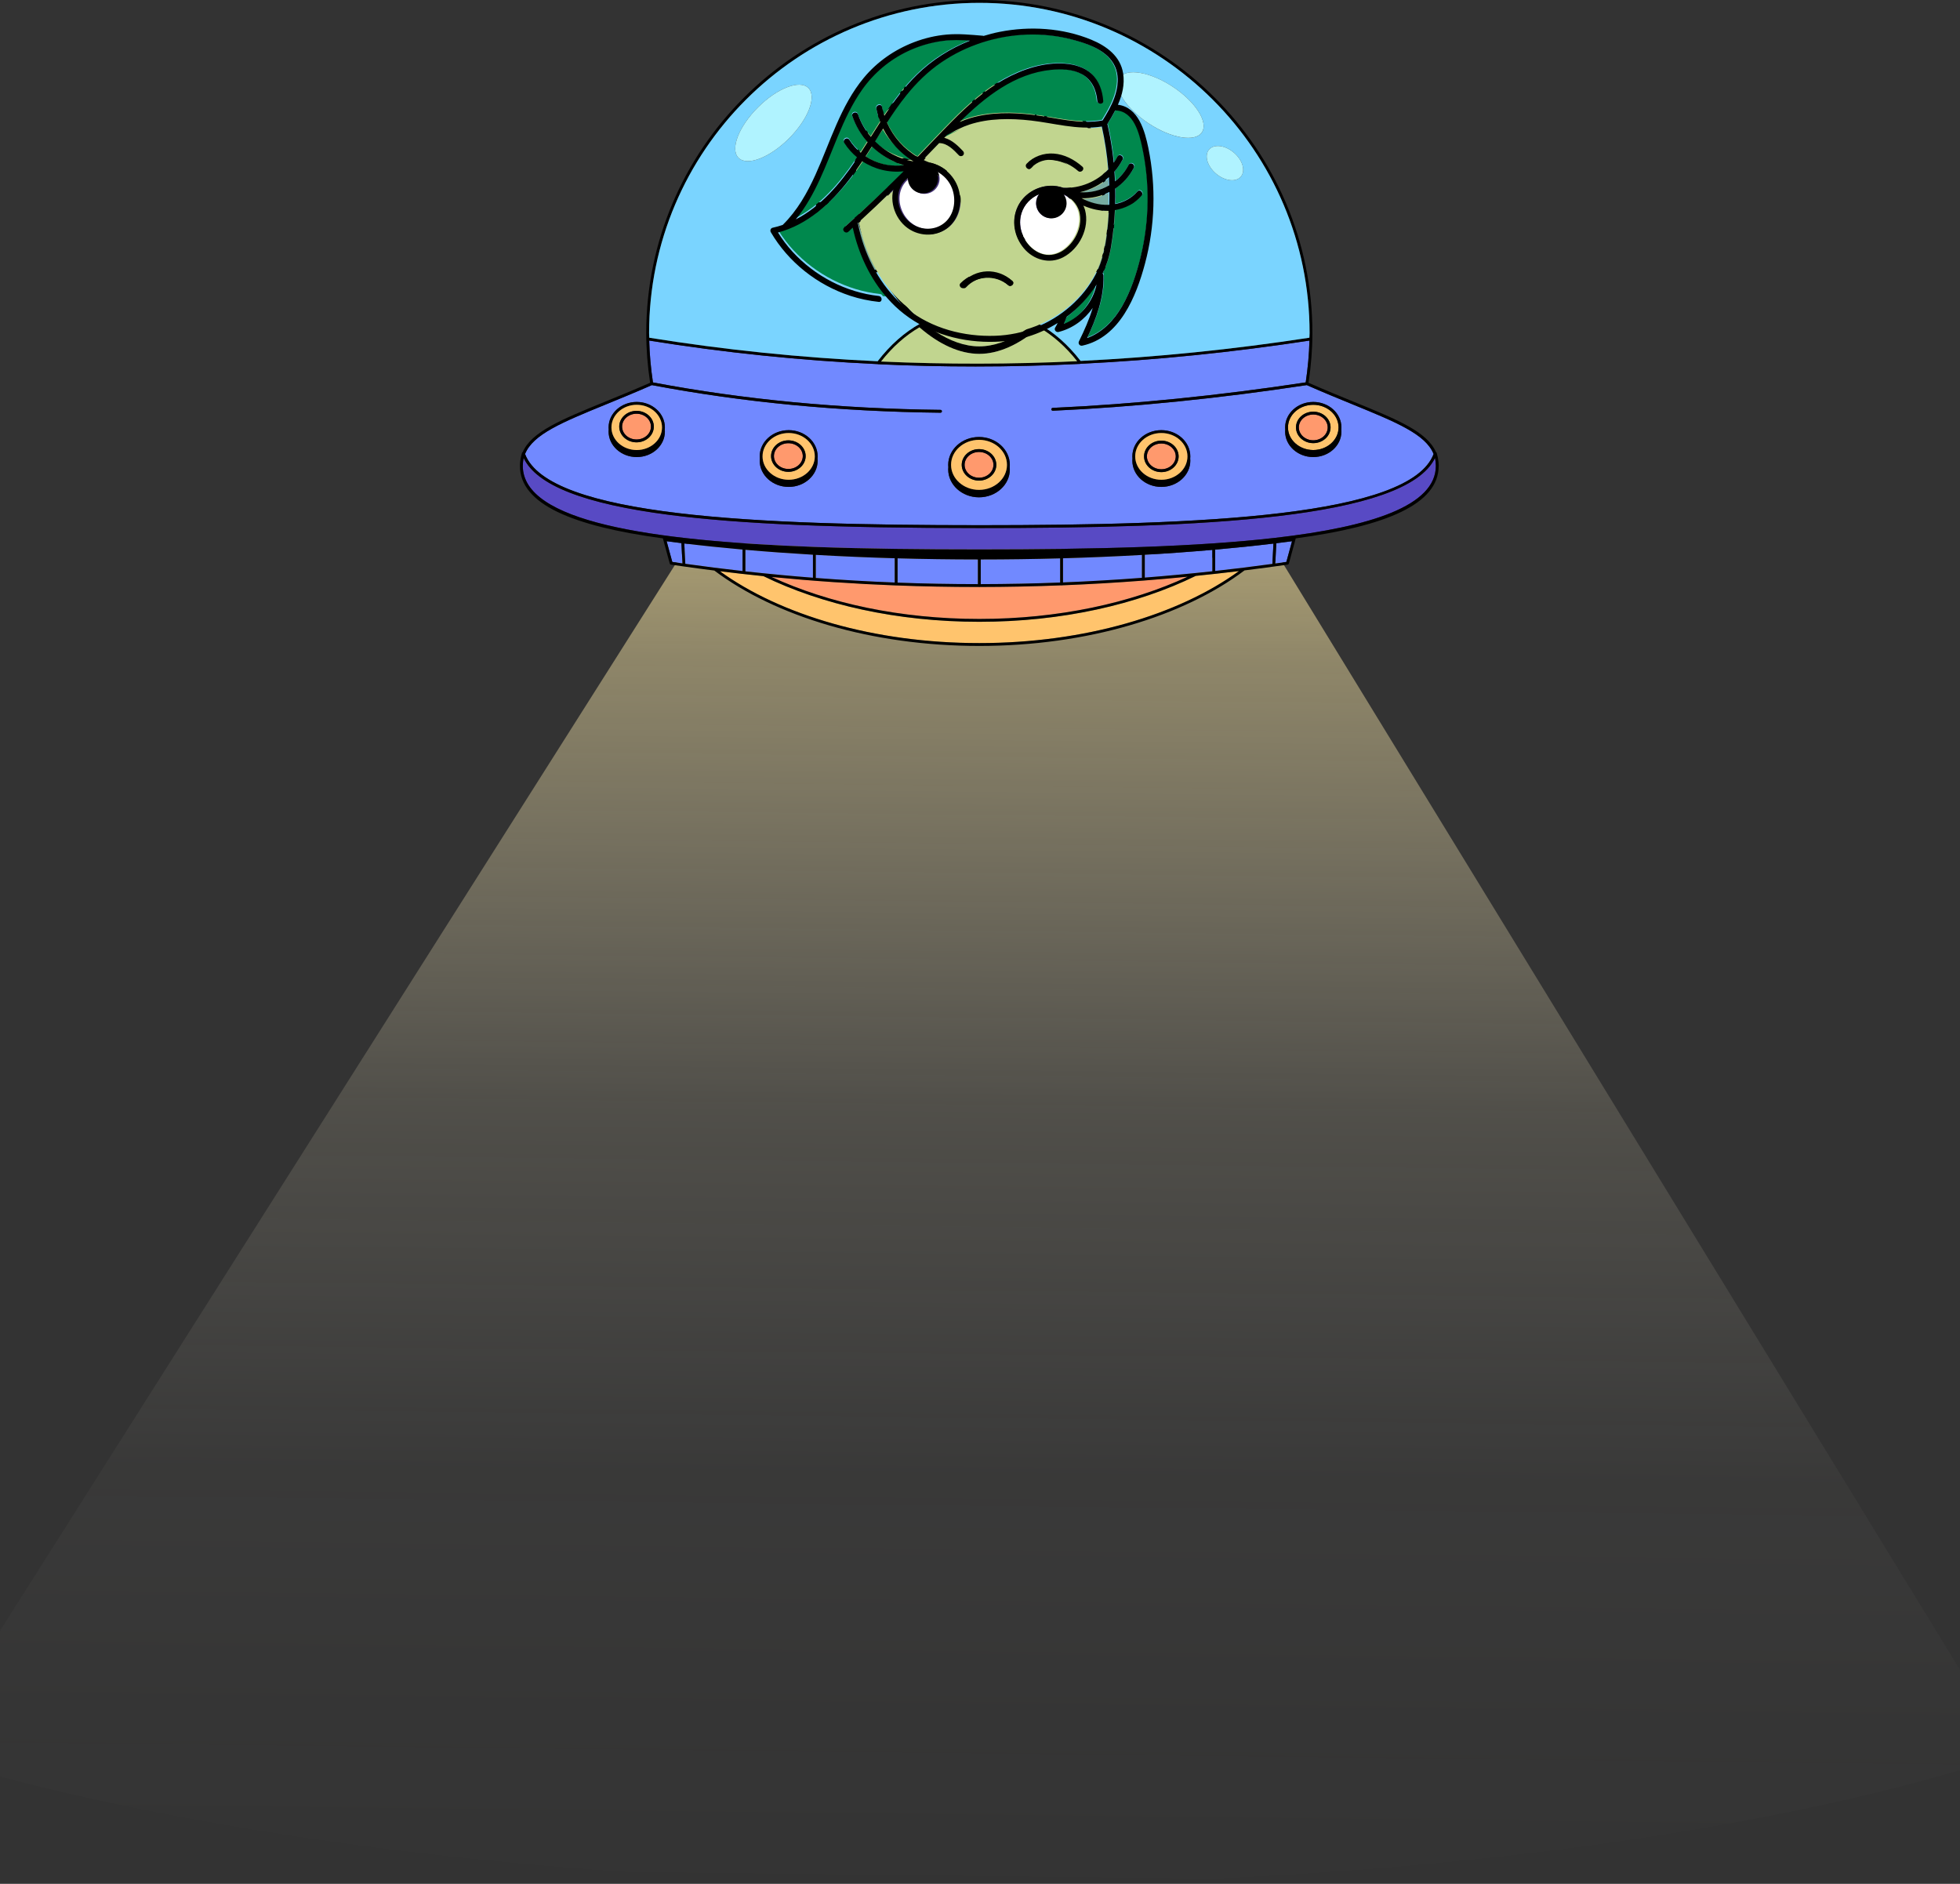 <svg xmlns="http://www.w3.org/2000/svg" width="1440" height="1384" viewBox="0 0 1440 1384" fill="none"><rect x="0" y="0" width="1440" height="1384" fill="#333333" stroke="none"/><path d="M613 87.5L550.5 157L569 194.5L662 236L829.5 222L872.5 143L800.5 82L761 18.5L642 30L613 87.5Z" fill="#7AD4FF"></path><path d="M719.32 1384C1231.54 1383.8 1477.5 1288.07 1477.5 1288.07L942 413L719.32 399.068V399L719.007 399.027L718.693 399V399.068H506L-57 1288.07C-57 1288.07 206.457 1383.81 718.68 1384C718.789 1384 718.884 1384 718.993 1384C719.102 1384 719.211 1384 719.306 1384H719.32Z" fill="url(#paint0_linear_316_1019)"></path><path d="M910.273 419.558C899.679 420.841 889.085 422.017 878.491 423.092C835.693 444.105 780.141 456.815 719.508 456.815C658.875 456.815 603.654 444.18 560.909 423.279C550.224 422.189 539.561 420.991 528.908 419.676C573.37 451.799 642.281 472.454 719.508 472.454C796.735 472.454 865.817 451.746 910.273 419.553V419.558Z" fill="#FFC46D"></path><path d="M872.534 423.686C861.796 424.734 851.057 425.675 840.319 426.503C840.223 426.53 840.121 426.552 840.02 426.552C839.971 426.552 839.923 426.546 839.881 426.536C820.03 428.065 800.19 429.22 780.376 430C780.237 430.064 780.087 430.102 779.927 430.102C779.793 430.102 779.665 430.075 779.552 430.027C759.643 430.802 739.76 431.203 719.914 431.225C719.791 431.278 719.652 431.305 719.508 431.305C719.363 431.305 719.23 431.278 719.107 431.225C718.764 431.225 718.417 431.225 718.075 431.225C698.17 431.225 678.303 430.84 658.479 430.086C658.452 430.086 658.431 430.091 658.404 430.091C658.345 430.091 658.292 430.081 658.238 430.075C627.676 428.904 597.215 426.83 566.888 423.862C608.601 443.138 661.725 454.703 719.502 454.703C777.28 454.703 830.757 443.063 872.534 423.67V423.686Z" fill="#FF996D"></path><path d="M945.082 412.837L949.237 397.62C945.445 398.122 941.595 398.614 937.697 399.095L936.937 413.981C939.654 413.607 942.365 413.227 945.082 412.837Z" fill="#7189FF"></path><path d="M501.383 413.917L500.624 399.015C496.95 398.566 493.335 398.096 489.763 397.625L493.923 412.842C496.41 413.206 498.897 413.564 501.383 413.922V413.917Z" fill="#7189FF"></path><path d="M934.825 414.27L935.584 399.347C921.915 400.994 907.621 402.48 892.797 403.795V419.467C906.808 417.922 920.814 416.184 934.825 414.264V414.27Z" fill="#7189FF"></path><path d="M597.263 424.45V407.533C580.225 406.533 563.631 405.33 547.631 403.924V419.74C547.631 419.74 547.631 419.75 547.631 419.761C564.134 421.59 580.68 423.156 597.263 424.45Z" fill="#7189FF"></path><path d="M545.534 419.526V403.737C530.705 402.416 516.405 400.924 502.742 399.267L503.501 414.211C517.48 416.179 531.491 417.948 545.534 419.526Z" fill="#7189FF"></path><path d="M780.975 410.153V427.883C800.286 427.113 819.623 425.985 838.971 424.504V407.688C820.094 408.768 800.698 409.591 780.975 410.153Z" fill="#7189FF"></path><path d="M657.356 427.963V410.137C637.634 409.57 618.237 408.736 599.36 407.65V424.611C618.644 426.092 637.981 427.204 657.356 427.963Z" fill="#7189FF"></path><path d="M718.454 429.145V411.019C698.614 411.008 678.881 410.73 659.447 410.19V428.043C679.079 428.781 698.748 429.15 718.454 429.145Z" fill="#7189FF"></path><path d="M720.551 411.019V429.139C739.963 429.107 759.407 428.717 778.879 427.963V410.206C759.664 410.73 740.161 411.008 720.551 411.019Z" fill="#7189FF"></path><path d="M890.7 403.982C874.695 405.378 858.1 406.581 841.068 407.57V424.343C857.603 423.055 874.149 421.509 890.7 419.702V403.982Z" fill="#7189FF"></path><path d="M719.502 385.846C882.716 385.846 1035.96 379.488 1053.25 333.543C1047.35 319.005 1025.94 310.247 993.773 297.088C983.714 292.976 972.323 288.314 960.072 282.929C895.69 292.72 832.923 299.05 773.51 301.745C773.493 301.745 773.477 301.745 773.461 301.745C772.905 301.745 772.44 301.307 772.413 300.745C772.386 300.168 772.836 299.676 773.413 299.654C832.608 296.965 895.139 290.666 959.291 280.924C960.868 270.477 961.788 260.178 962.04 250.207C905.728 258.842 849.597 264.531 793.847 267.263C793.735 267.311 793.622 267.343 793.494 267.349C767.948 268.611 742.279 269.241 716.69 269.241C692.737 269.241 668.854 268.691 645.185 267.584C645.067 267.584 644.955 267.546 644.848 267.504C588.252 264.873 532.234 259.109 476.965 250.212C477.217 260.189 478.137 270.498 479.714 280.951C546.192 293.527 617.269 300.312 690.988 301.114C691.566 301.119 692.031 301.595 692.026 302.173C692.02 302.745 691.55 303.21 690.977 303.21H690.967C616.97 302.403 545.625 295.58 478.907 282.935C466.66 288.314 455.275 292.976 445.221 297.088C413.06 310.241 391.652 318.999 385.749 333.538C403.033 379.478 556.283 385.841 719.497 385.841L719.502 385.846ZM558.144 338.457C558.144 337.922 558.176 337.398 558.225 336.874C558.176 336.35 558.144 335.826 558.144 335.291C558.144 324.667 567.695 316.027 579.434 316.027C591.172 316.027 600.723 324.672 600.723 335.291C600.723 335.826 600.691 336.35 600.643 336.874C600.691 337.398 600.723 337.922 600.723 338.457C600.723 349.081 591.172 357.721 579.434 357.721C567.695 357.721 558.144 349.076 558.144 338.457ZM719.278 365.362C706.802 365.362 696.646 356.176 696.646 344.889C696.646 344.322 696.678 343.761 696.732 343.205C696.684 342.649 696.646 342.087 696.646 341.52C696.646 330.233 706.796 321.047 719.278 321.047C731.76 321.047 741.91 330.233 741.91 341.52C741.91 342.087 741.878 342.649 741.824 343.205C741.872 343.761 741.91 344.322 741.91 344.889C741.91 356.181 731.76 365.362 719.278 365.362ZM831.934 338.457C831.934 337.922 831.966 337.398 832.014 336.874C831.966 336.35 831.934 335.826 831.934 335.291C831.934 324.667 841.485 316.027 853.223 316.027C864.962 316.027 874.513 324.672 874.513 335.291C874.513 335.826 874.481 336.35 874.432 336.874C874.481 337.398 874.513 337.922 874.513 338.457C874.513 349.081 864.962 357.721 853.223 357.721C841.485 357.721 831.934 349.076 831.934 338.457ZM964.852 295.297C976.254 295.297 985.527 303.691 985.527 314.011C985.527 314.529 985.495 315.037 985.452 315.545C985.5 316.053 985.527 316.561 985.527 317.08C985.527 327.399 976.254 335.794 964.852 335.794C953.451 335.794 944.178 327.399 944.178 317.08C944.178 316.561 944.21 316.053 944.253 315.545C944.205 315.037 944.178 314.529 944.178 314.011C944.178 303.691 953.451 295.297 964.852 295.297ZM447.13 314.011C447.13 303.691 456.403 295.297 467.805 295.297C479.206 295.297 488.479 303.691 488.479 314.011C488.479 314.529 488.447 315.037 488.404 315.545C488.452 316.053 488.479 316.561 488.479 317.08C488.479 327.399 479.206 335.794 467.805 335.794C456.403 335.794 447.13 327.399 447.13 317.08C447.13 316.561 447.162 316.053 447.205 315.545C447.157 315.037 447.13 314.529 447.13 314.011Z" fill="#7189FF"></path><path d="M1054.91 342.285C1054.91 340.408 1054.71 338.451 1054.3 336.441C1032.67 381.616 880.909 387.942 719.508 387.942C614.066 387.942 543.871 384.958 491.907 378.275C429.408 370.233 394.262 356.534 384.716 336.446C384.31 338.457 384.107 340.408 384.107 342.28C384.107 383.247 477.174 397.374 598.295 401.796C598.301 401.796 598.306 401.796 598.317 401.796C598.333 401.796 598.344 401.796 598.36 401.796C636.628 403.191 677.694 403.619 719.513 403.619C761.333 403.619 801.756 403.196 839.768 401.828C839.854 401.806 839.939 401.79 840.03 401.79C840.1 401.79 840.164 401.796 840.228 401.812C857.972 401.17 875.117 400.314 891.46 399.202C891.556 399.176 891.652 399.154 891.759 399.154C891.818 399.154 891.872 399.16 891.93 399.17C907.557 398.101 922.439 396.791 936.408 395.192C936.547 395.133 936.702 395.107 936.862 395.123C936.889 395.123 936.91 395.133 936.937 395.133C1007.78 386.99 1054.92 371.425 1054.92 342.274L1054.91 342.285Z" fill="#584AC4"></path><path d="M1057.01 342.285C1057.01 341.916 1056.99 341.547 1056.98 341.183C1056.98 341.119 1056.98 341.05 1056.97 340.98C1056.96 340.686 1056.94 340.397 1056.92 340.114C1056.91 339.954 1056.89 339.793 1056.88 339.633C1056.87 339.494 1056.85 339.355 1056.83 339.216C1056.61 337.131 1056.19 334.976 1055.54 332.778C1055.45 332.479 1055.24 332.254 1054.96 332.131C1048.48 317.203 1026.82 308.343 994.565 295.158C984.645 291.099 973.425 286.512 961.371 281.218C963.254 268.728 964.211 256.436 964.211 244.667C964.216 109.755 854.437 0 719.503 0C584.568 0 474.794 109.755 474.794 244.667C474.794 256.436 475.752 268.728 477.634 281.218C465.58 286.512 454.361 291.099 444.44 295.158C412.193 308.348 390.53 317.208 384.043 332.131C383.77 332.254 383.556 332.479 383.465 332.778C382.818 334.976 382.39 337.131 382.171 339.216C382.155 339.355 382.144 339.494 382.128 339.633C382.112 339.793 382.096 339.954 382.086 340.114C382.064 340.403 382.048 340.692 382.032 340.98C382.032 341.05 382.027 341.114 382.021 341.183C382.005 341.547 382 341.916 382 342.285C382 370.377 420.413 386.552 487.019 395.529L492.078 414.051C492.185 414.452 492.522 414.751 492.934 414.81C496.046 415.27 499.159 415.713 502.271 416.157C502.293 416.157 502.319 416.163 502.346 416.168C509.822 417.227 517.314 418.227 524.812 419.168C569.557 452.805 640.179 474.556 719.497 474.556C798.815 474.556 869.598 452.762 914.332 419.055C924.905 417.745 935.483 416.334 946.055 414.81C946.467 414.751 946.804 414.452 946.916 414.051L951.67 396.652L951.975 395.529C1018.58 386.552 1056.99 370.377 1056.99 342.285H1057.01ZM719.503 2.096C853.282 2.096 962.115 110.915 962.115 244.667C962.115 245.453 962.072 246.234 962.024 247.009C962.002 247.378 961.981 247.742 961.965 248.105C905.68 256.746 849.592 262.43 793.874 265.172C784.633 253.233 774.216 244.052 762.675 237.674C774.226 227.825 784.81 214.789 793.216 200.149C795.115 200.331 796.965 200.433 798.757 200.433C808.837 200.433 817.174 197.535 823.629 191.771C839.71 177.414 838.41 150.691 838.346 149.557C838.319 149.06 837.945 148.648 837.448 148.579C825.848 146.932 816.468 151.819 809.859 157.326C811.506 149.53 812.404 141.703 812.404 134.019C812.404 112.61 805.158 94.65 791.441 82.096C786.911 77.947 781.708 74.38 775.852 71.402L779.055 64.366C781.858 64.686 784.628 63.328 786.023 60.831C786.938 59.19 787.157 57.297 786.644 55.49C786.13 53.682 784.943 52.185 783.302 51.271C781.66 50.357 779.761 50.132 777.954 50.651C776.146 51.164 774.649 52.351 773.734 53.993C772.344 56.49 772.633 59.575 774.392 61.778L769.804 68.638C756.948 63.344 741.375 60.505 723.225 60.158L722.209 47.667C725.359 46.443 727.492 43.401 727.492 39.984C727.492 35.423 723.781 31.712 719.219 31.712C714.658 31.712 710.946 35.423 710.946 39.984C710.946 43.401 713.08 46.448 716.23 47.667L715.214 60.168C697.085 60.553 681.544 63.43 668.726 68.771L664.046 61.772C665.806 59.564 666.095 56.484 664.704 53.987C663.79 52.346 662.292 51.159 660.485 50.645C658.683 50.132 656.779 50.357 655.142 51.266C653.501 52.18 652.319 53.677 651.8 55.484C651.287 57.292 651.506 59.184 652.42 60.826C653.811 63.323 656.581 64.686 659.388 64.36L662.672 71.573C656.955 74.519 651.87 78.027 647.426 82.09C633.714 94.645 626.468 112.6 626.468 134.014C626.468 142.104 627.457 150.349 629.275 158.551C622.623 152.567 612.724 146.793 600.253 148.579C599.761 148.648 599.381 149.06 599.354 149.557C599.29 150.691 597.991 177.414 614.072 191.771C620.526 197.535 628.863 200.433 638.944 200.433C641.078 200.433 643.302 200.288 645.591 200.026C654.003 214.703 664.608 227.776 676.175 237.652C664.549 244.074 654.051 253.34 644.757 265.413C588.204 262.777 532.219 257.013 476.998 248.116C476.982 247.747 476.96 247.378 476.939 247.009C476.896 246.234 476.848 245.453 476.848 244.667C476.891 110.915 585.728 2.096 719.503 2.096ZM647.303 265.595C655.731 254.89 665.153 246.512 675.507 240.475C690.143 253.228 705.331 259.965 719.46 259.965C733.589 259.965 748.76 253.233 763.392 240.491C773.654 246.48 783.002 254.778 791.377 265.365C743.316 267.669 694.866 267.744 647.303 265.59V265.595ZM644.506 198.043C632.43 199.24 622.692 196.62 615.51 190.215C601.75 177.938 601.376 155.252 601.456 150.546C614.227 149.087 624.12 156.118 630.206 162.309C633.323 174.634 638.265 186.782 644.506 198.043ZM628.596 134.019C628.596 113.209 635.607 95.789 648.875 83.641C653.153 79.722 658.062 76.337 663.576 73.487L670.116 87.849C670.293 88.234 670.672 88.464 671.073 88.464C671.218 88.464 671.367 88.432 671.507 88.368C672.036 88.127 672.266 87.507 672.025 86.978L660.987 62.751C660.779 62.291 660.276 62.05 659.779 62.168C657.618 62.708 655.356 61.735 654.281 59.805C653.64 58.655 653.485 57.324 653.848 56.056C654.206 54.789 655.041 53.736 656.191 53.094C657.34 52.453 658.672 52.298 659.939 52.656C661.207 53.014 662.26 53.848 662.902 54.998C663.977 56.928 663.613 59.361 662.02 60.917C661.656 61.27 661.597 61.831 661.881 62.254L676.678 84.384C676.999 84.865 677.651 84.994 678.132 84.673C678.614 84.352 678.742 83.7 678.421 83.219L669.945 70.541C682.395 65.424 697.481 62.649 715.075 62.259L713.727 78.882C713.679 79.46 714.112 79.962 714.69 80.01C714.716 80.01 714.749 80.01 714.775 80.01C715.315 80.01 715.775 79.593 715.818 79.048L718.422 46.999C718.465 46.496 718.139 46.036 717.652 45.903C714.962 45.176 713.08 42.732 713.08 39.968C713.08 36.562 715.85 33.792 719.257 33.792C722.663 33.792 725.433 36.562 725.433 39.968C725.433 42.737 723.551 45.176 720.861 45.903C720.374 46.036 720.048 46.496 720.091 46.999L722.69 79.048C722.738 79.626 723.257 80.059 723.818 80.01C724.396 79.962 724.824 79.46 724.781 78.882L723.433 62.248C741.054 62.601 756.172 65.333 768.654 70.407L760.087 83.219C759.766 83.7 759.894 84.352 760.376 84.673C760.857 84.988 761.509 84.865 761.83 84.384L776.628 62.254C776.911 61.831 776.852 61.275 776.488 60.917C774.895 59.361 774.531 56.928 775.606 54.998C776.248 53.848 777.296 53.014 778.569 52.656C779.836 52.298 781.168 52.453 782.318 53.094C783.467 53.736 784.302 54.789 784.66 56.056C785.018 57.324 784.863 58.655 784.227 59.805C783.152 61.735 780.884 62.708 778.729 62.168C778.243 62.05 777.729 62.291 777.521 62.751L766.483 86.978C766.242 87.501 766.477 88.127 767.002 88.368C767.141 88.432 767.29 88.464 767.435 88.464C767.83 88.464 768.216 88.239 768.392 87.849L775.018 73.305C780.67 76.193 785.692 79.636 790.061 83.641C803.329 95.789 810.34 113.209 810.34 134.019C810.34 190.306 761.932 254.473 719.476 254.473C677.02 254.473 628.612 190.306 628.612 134.019H628.596ZM809.099 160.775C815.244 155.022 824.543 149.21 836.292 150.546C836.373 155.257 835.998 177.938 822.239 190.215C815.281 196.422 805.917 199.074 794.361 198.144C800.89 186.386 806.003 173.661 809.099 160.775ZM445.232 297.093C455.286 292.982 466.671 288.324 478.918 282.94C545.636 295.585 616.975 302.408 690.978 303.215H690.988C691.561 303.215 692.031 302.75 692.037 302.178C692.042 301.601 691.577 301.125 690.999 301.119C617.28 300.317 546.198 293.532 479.725 280.956C478.147 270.503 477.228 260.195 476.976 250.217C532.245 259.114 588.263 264.878 644.859 267.509C644.966 267.552 645.078 267.584 645.195 267.589C668.859 268.696 692.742 269.247 716.7 269.247C742.289 269.247 767.959 268.616 793.505 267.354C793.628 267.349 793.746 267.311 793.858 267.268C849.608 264.531 905.739 258.842 962.051 250.212C961.799 260.178 960.879 270.482 959.302 280.93C895.155 290.672 832.619 296.97 773.424 299.66C772.847 299.686 772.397 300.173 772.424 300.75C772.451 301.312 772.911 301.75 773.472 301.75C773.488 301.75 773.504 301.75 773.52 301.75C832.934 299.056 895.701 292.725 960.083 282.935C972.334 288.319 983.725 292.976 993.784 297.093C1025.95 310.252 1047.36 319.005 1053.26 333.548C1035.98 379.488 882.727 385.851 719.513 385.851C556.3 385.851 403.043 379.488 385.759 333.543C391.663 319.005 413.071 310.247 445.232 297.093ZM547.631 403.924C563.631 405.33 580.225 406.533 597.263 407.533V424.45C580.68 423.156 564.134 421.59 547.631 419.761C547.631 419.756 547.631 419.75 547.631 419.74V403.924ZM718.454 411.019V429.145C698.748 429.145 679.079 428.781 659.447 428.043V410.19C678.881 410.73 698.614 411.008 718.454 411.019ZM720.551 429.145V411.024C740.156 411.014 759.664 410.741 778.879 410.212V427.968C759.413 428.722 739.969 429.113 720.551 429.145ZM657.356 410.137V427.963C637.981 427.209 618.644 426.092 599.36 424.611V407.65C618.237 408.736 637.634 409.57 657.356 410.137ZM658.239 430.091C658.292 430.102 658.346 430.107 658.404 430.107C658.431 430.107 658.453 430.102 658.479 430.102C678.304 430.861 698.17 431.241 718.075 431.241C718.417 431.241 718.765 431.241 719.107 431.241C719.23 431.294 719.364 431.321 719.508 431.321C719.652 431.321 719.792 431.294 719.914 431.241C739.765 431.219 759.648 430.818 779.553 430.043C779.67 430.086 779.793 430.118 779.927 430.118C780.088 430.118 780.237 430.08 780.376 430.016C800.19 429.236 820.03 428.081 839.881 426.552C839.929 426.557 839.972 426.568 840.02 426.568C840.127 426.568 840.223 426.546 840.319 426.519C851.052 425.691 861.791 424.75 872.534 423.702C830.758 443.095 777.472 454.735 719.503 454.735C661.533 454.735 608.601 443.17 566.888 423.894C597.215 426.867 627.671 428.936 658.239 430.107V430.091ZM780.975 427.888V410.158C800.692 409.597 820.094 408.773 838.972 407.693V424.509C819.624 425.99 800.291 427.118 780.975 427.888ZM841.068 424.343V407.57C858.1 406.576 874.695 405.378 890.7 403.982V419.702C874.149 421.509 857.603 423.055 841.068 424.343ZM949.243 397.62L945.087 412.837C942.371 413.227 939.659 413.607 936.943 413.981L937.702 399.095C941.606 398.62 945.451 398.128 949.243 397.62ZM936.921 395.144C936.921 395.144 936.873 395.133 936.846 395.133C936.686 395.117 936.536 395.144 936.392 395.203C922.424 396.802 907.541 398.112 891.915 399.181C891.861 399.17 891.802 399.165 891.743 399.165C891.637 399.165 891.54 399.186 891.444 399.213C875.101 400.325 857.956 401.175 840.212 401.822C840.148 401.812 840.079 401.801 840.015 401.801C839.924 401.801 839.838 401.817 839.753 401.838C801.741 403.207 760.991 403.63 719.497 403.63C678.004 403.63 636.612 403.202 598.344 401.806C598.328 401.806 598.317 401.806 598.301 401.806C598.296 401.806 598.29 401.806 598.28 401.806C477.169 397.379 384.102 383.247 384.102 342.285C384.102 340.414 384.305 338.462 384.711 336.452C394.257 356.534 429.403 370.238 491.902 378.28C543.866 384.964 614.061 387.947 719.503 387.947C880.904 387.947 1032.66 381.622 1054.29 336.446C1054.7 338.457 1054.9 340.414 1054.9 342.29C1054.9 371.447 1007.76 387.006 936.921 395.149V395.144ZM500.629 399.01L501.389 413.912C498.902 413.559 496.415 413.2 493.929 412.831L489.768 397.614C493.34 398.09 496.956 398.555 500.629 399.004V399.01ZM503.501 414.211L502.742 399.267C516.405 400.924 530.71 402.416 545.534 403.737V419.526C531.491 417.948 517.48 416.179 503.501 414.211ZM560.904 423.279C603.649 444.18 659.052 456.815 719.503 456.815C779.954 456.815 835.688 444.105 878.486 423.092C889.08 422.017 899.674 420.841 910.268 419.558C865.807 451.751 796.821 472.46 719.503 472.46C642.185 472.46 573.37 451.805 528.903 419.681C539.55 420.996 550.219 422.194 560.904 423.285V423.279ZM892.797 403.801C907.621 402.485 921.921 400.999 935.584 399.352L934.825 414.275C920.814 416.195 906.803 417.927 892.797 419.478V403.801Z" fill="black"></path><path d="M476.981 247.009C477.003 247.378 477.024 247.747 477.04 248.116C532.256 257.013 588.242 262.777 644.8 265.413C654.094 253.34 664.592 244.074 676.218 237.652C664.645 227.782 654.046 214.709 645.634 200.026C643.345 200.288 641.12 200.433 638.987 200.433C628.906 200.433 620.569 197.535 614.114 191.771C598.033 177.414 599.333 150.691 599.397 149.557C599.424 149.06 599.798 148.648 600.295 148.579C612.761 146.798 622.665 152.567 629.318 158.551C627.5 150.349 626.51 142.104 626.51 134.014C626.51 112.6 633.756 94.645 647.468 82.09C651.912 78.022 656.998 74.519 662.715 71.573L659.431 64.36C656.629 64.681 653.859 63.323 652.463 60.826C651.548 59.184 651.329 57.292 651.843 55.484C652.356 53.677 653.543 52.18 655.185 51.266C656.821 50.351 658.725 50.132 660.527 50.645C662.335 51.159 663.832 52.346 664.747 53.987C666.137 56.484 665.843 59.564 664.089 61.772L668.768 68.771C681.587 63.43 697.127 60.548 715.256 60.168L716.272 47.667C713.123 46.443 710.989 43.401 710.989 39.984C710.989 35.423 714.7 31.712 719.262 31.712C723.823 31.712 727.535 35.423 727.535 39.984C727.535 43.401 725.401 46.448 722.251 47.667L723.267 60.158C741.423 60.5 756.996 63.339 769.846 68.638L774.435 61.778C772.675 59.575 772.386 56.49 773.777 53.993C774.691 52.351 776.189 51.164 777.996 50.651C779.804 50.138 781.697 50.357 783.344 51.271C784.986 52.185 786.168 53.682 786.686 55.49C787.205 57.297 786.981 59.19 786.066 60.831C784.676 63.328 781.9 64.686 779.098 64.366L775.895 71.402C781.75 74.38 786.954 77.947 791.483 82.096C805.195 94.65 812.447 112.605 812.447 134.019C812.447 141.703 811.548 149.53 809.901 157.326C816.511 151.819 825.891 146.932 837.49 148.579C837.982 148.648 838.362 149.06 838.389 149.557C838.453 150.691 839.752 177.414 823.672 191.771C817.217 197.535 808.874 200.433 798.799 200.433C797.008 200.433 795.157 200.331 793.259 200.149C784.852 214.789 774.264 227.83 762.718 237.674C774.258 244.052 784.676 253.233 793.917 265.172C849.63 262.435 905.717 256.746 962.007 248.105C962.023 247.736 962.045 247.373 962.066 247.009C962.109 246.234 962.157 245.453 962.157 244.667C962.157 110.915 853.32 2.096 719.545 2.096C585.771 2.096 476.891 110.915 476.891 244.667C476.891 245.453 476.933 246.234 476.981 247.009ZM888.283 109.894C891.914 105.638 900.08 106.638 906.524 112.129C912.968 117.62 915.252 125.528 911.626 129.784C907.995 134.041 899.829 133.041 893.385 127.549C886.941 122.058 884.657 114.15 888.283 109.894ZM822.474 57.19C827.383 49.758 844.924 52.693 861.657 63.745C878.384 74.797 887.968 89.779 883.053 97.211C878.138 104.644 860.603 101.708 843.87 90.656C827.142 79.604 817.559 64.622 822.474 57.19ZM556.85 78.898C571.027 64.724 587.627 58.34 593.926 64.638C600.226 70.937 593.841 87.534 579.664 101.708C565.487 115.883 548.887 122.267 542.588 115.968C536.288 109.67 542.673 93.073 556.85 78.898Z" fill="#7AD4FF"></path><path d="M741.91 344.889C741.91 344.322 741.878 343.761 741.824 343.205C741.872 342.649 741.91 342.087 741.91 341.52C741.91 330.233 731.76 321.047 719.278 321.047C706.796 321.047 696.646 330.233 696.646 341.52C696.646 342.087 696.678 342.649 696.732 343.205C696.684 343.761 696.646 344.322 696.646 344.889C696.646 356.181 706.796 365.362 719.278 365.362C731.76 365.362 741.91 356.176 741.91 344.889ZM719.278 323.143C730.599 323.143 739.813 331.388 739.813 341.52C739.813 351.653 730.604 359.898 719.278 359.898C707.951 359.898 698.742 351.653 698.742 341.52C698.742 331.388 707.951 323.143 719.278 323.143Z" fill="black"></path><path d="M698.742 341.515C698.742 351.647 707.951 359.892 719.278 359.892C730.604 359.892 739.813 351.647 739.813 341.515C739.813 331.383 730.604 323.138 719.278 323.138C707.951 323.138 698.742 331.383 698.742 341.515ZM719.278 329.955C726.283 329.955 731.979 335.142 731.979 341.515C731.979 347.888 726.278 353.075 719.278 353.075C712.278 353.075 706.577 347.888 706.577 341.515C706.577 335.142 712.278 329.955 719.278 329.955Z" fill="#FFC46D"></path><path d="M600.723 338.457C600.723 337.922 600.691 337.398 600.643 336.874C600.691 336.35 600.723 335.826 600.723 335.291C600.723 324.667 591.172 316.027 579.434 316.027C567.695 316.027 558.144 324.672 558.144 335.291C558.144 335.826 558.176 336.35 558.225 336.874C558.176 337.398 558.144 337.922 558.144 338.457C558.144 349.081 567.695 357.721 579.434 357.721C591.172 357.721 600.723 349.076 600.723 338.457ZM579.434 318.122C590.017 318.122 598.627 325.822 598.627 335.291C598.627 344.761 590.017 352.46 579.434 352.46C568.851 352.46 560.241 344.761 560.241 335.291C560.241 325.822 568.851 318.122 579.434 318.122Z" fill="black"></path><path d="M560.241 335.297C560.241 344.766 568.851 352.465 579.434 352.465C590.017 352.465 598.627 344.766 598.627 335.297C598.627 325.827 590.017 318.128 579.434 318.128C568.851 318.128 560.241 325.827 560.241 335.297ZM579.204 346.637C572.198 346.637 566.503 341.451 566.503 335.077C566.503 328.704 572.204 323.517 579.204 323.517C586.204 323.517 591.905 328.704 591.905 335.077C591.905 341.451 586.204 346.637 579.204 346.637Z" fill="#FFC46D"></path><path d="M467.805 335.794C479.206 335.794 488.479 327.399 488.479 317.08C488.479 316.561 488.447 316.053 488.404 315.545C488.452 315.037 488.479 314.529 488.479 314.011C488.479 303.691 479.206 295.297 467.805 295.297C456.403 295.297 447.13 303.691 447.13 314.011C447.13 314.529 447.162 315.037 447.205 315.545C447.157 316.053 447.13 316.561 447.13 317.08C447.13 327.399 456.403 335.794 467.805 335.794ZM467.805 297.393C478.051 297.393 486.383 304.846 486.383 314.011C486.383 323.175 478.046 330.629 467.805 330.629C457.564 330.629 449.227 323.175 449.227 314.011C449.227 304.846 457.564 297.393 467.805 297.393Z" fill="black"></path><path d="M449.227 314.011C449.227 323.175 457.564 330.629 467.805 330.629C478.046 330.629 486.383 323.175 486.383 314.011C486.383 304.846 478.046 297.393 467.805 297.393C457.564 297.393 449.227 304.846 449.227 314.011ZM467.65 324.972C460.644 324.972 454.949 319.785 454.949 313.412C454.949 307.038 460.649 301.852 467.65 301.852C474.65 301.852 480.35 307.038 480.35 313.412C480.35 319.785 474.65 324.972 467.65 324.972Z" fill="#FFC46D"></path><path d="M874.513 338.457C874.513 337.922 874.481 337.398 874.432 336.874C874.481 336.35 874.513 335.826 874.513 335.291C874.513 324.667 864.962 316.027 853.223 316.027C841.485 316.027 831.934 324.672 831.934 335.291C831.934 335.826 831.966 336.35 832.014 336.874C831.966 337.398 831.934 337.922 831.934 338.457C831.934 349.081 841.485 357.721 853.223 357.721C864.962 357.721 874.513 349.076 874.513 338.457ZM853.223 318.122C863.807 318.122 872.416 325.822 872.416 335.291C872.416 344.761 863.807 352.46 853.223 352.46C842.64 352.46 834.03 344.761 834.03 335.291C834.03 325.822 842.64 318.122 853.223 318.122Z" fill="black"></path><path d="M834.03 335.297C834.03 344.766 842.64 352.465 853.223 352.465C863.807 352.465 872.416 344.766 872.416 335.297C872.416 325.827 863.807 318.128 853.223 318.128C842.64 318.128 834.03 325.827 834.03 335.297ZM853.223 346.857C846.218 346.857 840.522 341.67 840.522 335.297C840.522 328.923 846.223 323.737 853.223 323.737C860.224 323.737 865.924 328.923 865.924 335.297C865.924 341.67 860.224 346.857 853.223 346.857Z" fill="#FFC46D"></path><path d="M946.274 314.011C946.274 323.175 954.612 330.629 964.852 330.629C975.094 330.629 983.431 323.175 983.431 314.011C983.431 304.846 975.094 297.393 964.852 297.393C954.612 297.393 946.274 304.846 946.274 314.011ZM964.852 325.571C957.847 325.571 952.152 320.384 952.152 314.011C952.152 307.637 957.852 302.451 964.852 302.451C971.853 302.451 977.553 307.637 977.553 314.011C977.553 320.384 971.853 325.571 964.852 325.571Z" fill="#FFC46D"></path><path d="M944.178 314.011C944.178 314.529 944.21 315.037 944.253 315.545C944.205 316.053 944.178 316.561 944.178 317.08C944.178 327.399 953.451 335.794 964.852 335.794C976.254 335.794 985.527 327.399 985.527 317.08C985.527 316.561 985.495 316.053 985.452 315.545C985.5 315.037 985.527 314.529 985.527 314.011C985.527 303.691 976.254 295.297 964.852 295.297C953.451 295.297 944.178 303.691 944.178 314.011ZM983.431 314.011C983.431 323.175 975.094 330.629 964.852 330.629C954.612 330.629 946.274 323.175 946.274 314.011C946.274 304.846 954.612 297.393 964.852 297.393C975.094 297.393 983.431 304.846 983.431 314.011Z" fill="black"></path><path d="M601.456 150.546C601.376 155.257 601.75 177.938 615.51 190.215C622.692 196.62 632.43 199.24 644.506 198.043C638.259 186.777 633.318 174.634 630.206 162.309C624.125 156.112 614.227 149.087 601.456 150.546ZM630.034 180.665C629.986 180.681 625.478 182.761 626.425 185.253C627.248 187.429 632.184 186.942 633.847 186.6C634.42 186.467 634.97 186.846 635.088 187.413C635.206 187.98 634.842 188.536 634.275 188.653C633.928 188.728 632.43 189.012 630.692 189.012C628.28 189.012 625.398 188.456 624.462 186.001C623.259 182.841 626.125 180.334 628.446 179.109C626.36 168.875 609.167 161.785 608.991 161.716C608.456 161.497 608.194 160.887 608.413 160.353C608.633 159.818 609.248 159.561 609.777 159.775C610.568 160.096 629.109 167.737 630.649 179.58C630.708 180.04 630.457 180.489 630.034 180.676V180.665Z" fill="#76ABA0"></path><path d="M609.782 159.764C609.253 159.55 608.638 159.807 608.419 160.342C608.199 160.877 608.461 161.486 608.996 161.705C609.173 161.78 626.366 168.865 628.451 179.099C626.13 180.328 623.269 182.836 624.467 185.991C625.398 188.445 628.28 189.001 630.698 189.001C632.436 189.001 633.928 188.712 634.281 188.643C634.847 188.525 635.211 187.969 635.093 187.402C634.976 186.836 634.425 186.456 633.853 186.59C632.19 186.932 627.254 187.424 626.43 185.242C625.483 182.745 629.992 180.671 630.04 180.655C630.462 180.467 630.719 180.018 630.655 179.558C629.115 167.715 610.574 160.074 609.782 159.754V159.764Z" fill="black"></path><path d="M822.239 190.215C835.998 177.938 836.373 155.252 836.292 150.546C824.543 149.21 815.244 155.022 809.099 160.775C806.003 173.661 800.89 186.386 794.361 198.144C805.917 199.074 815.281 196.422 822.239 190.215ZM802.66 187.408C802.778 186.841 803.329 186.461 803.901 186.595C805.564 186.937 810.495 187.429 811.324 185.248C812.27 182.751 807.762 180.676 807.714 180.66C807.291 180.473 807.035 180.024 807.099 179.564C808.639 167.72 827.18 160.08 827.971 159.759C828.501 159.545 829.116 159.802 829.335 160.336C829.554 160.871 829.292 161.481 828.757 161.7C828.581 161.775 811.388 168.859 809.297 179.093C811.618 180.323 814.479 182.831 813.281 185.985C812.35 188.44 809.468 188.996 807.056 188.996C805.318 188.996 803.821 188.707 803.473 188.637C802.906 188.52 802.542 187.964 802.66 187.397V187.408Z" fill="#76ABA0"></path><path d="M803.473 188.648C803.821 188.723 805.318 189.006 807.056 189.006C809.468 189.006 812.35 188.45 813.281 185.996C814.484 182.836 811.618 180.328 809.297 179.104C811.382 168.87 828.575 161.78 828.757 161.711C829.292 161.491 829.554 160.882 829.335 160.347C829.116 159.807 828.501 159.55 827.971 159.77C827.18 160.091 808.639 167.731 807.099 179.574C807.04 180.034 807.291 180.483 807.714 180.671C807.762 180.687 812.27 182.767 811.324 185.258C810.495 187.434 805.564 186.948 803.901 186.606C803.329 186.472 802.778 186.852 802.66 187.418C802.542 187.985 802.906 188.541 803.473 188.659V188.648Z" fill="black"></path><path d="M763.397 240.497C748.765 253.238 733.589 259.97 719.465 259.97C705.342 259.97 690.149 253.233 675.512 240.481C665.159 246.512 655.736 254.896 647.308 265.6C694.876 267.755 743.321 267.68 791.382 265.376C783.007 254.789 773.659 246.491 763.397 240.502V240.497Z" fill="#C1D58F"></path><path d="M790.045 83.641C785.676 79.642 780.654 76.193 775.002 73.305L768.376 87.849C768.199 88.234 767.82 88.464 767.418 88.464C767.274 88.464 767.124 88.432 766.985 88.368C766.456 88.127 766.226 87.507 766.467 86.978L777.504 62.751C777.713 62.291 778.221 62.05 778.713 62.168C780.868 62.708 783.135 61.735 784.21 59.805C784.852 58.655 785.007 57.324 784.644 56.056C784.285 54.789 783.451 53.736 782.301 53.094C781.151 52.453 779.815 52.298 778.552 52.656C777.285 53.014 776.232 53.848 775.59 54.998C774.515 56.928 774.879 59.361 776.472 60.917C776.836 61.27 776.895 61.831 776.611 62.254L761.814 84.384C761.493 84.865 760.841 84.988 760.359 84.673C759.878 84.352 759.75 83.7 760.071 83.219L768.638 70.407C756.151 65.333 741.038 62.601 723.417 62.248L724.765 78.882C724.813 79.46 724.38 79.962 723.802 80.01C723.241 80.064 722.722 79.626 722.674 79.048L720.075 46.999C720.032 46.496 720.358 46.036 720.845 45.903C723.535 45.176 725.417 42.732 725.417 39.968C725.417 36.562 722.647 33.792 719.24 33.792C715.834 33.792 713.064 36.562 713.064 39.968C713.064 42.737 714.946 45.176 717.636 45.903C718.123 46.036 718.449 46.496 718.406 46.999L715.802 79.048C715.759 79.599 715.299 80.01 714.759 80.01C714.732 80.01 714.7 80.01 714.673 80.01C714.096 79.962 713.668 79.46 713.711 78.882L715.058 62.259C697.464 62.649 682.378 65.424 669.929 70.541L678.405 83.219C678.726 83.7 678.597 84.352 678.116 84.673C677.635 84.994 676.982 84.865 676.661 84.384L661.864 62.254C661.581 61.831 661.64 61.275 662.003 60.917C663.597 59.361 663.961 56.928 662.886 54.998C662.244 53.848 661.19 53.014 659.923 52.656C658.656 52.298 657.324 52.447 656.174 53.094C655.024 53.736 654.19 54.789 653.832 56.056C653.474 57.324 653.629 58.655 654.265 59.805C655.34 61.735 657.602 62.708 659.763 62.168C660.26 62.05 660.763 62.291 660.971 62.751L672.009 86.978C672.25 87.501 672.014 88.127 671.49 88.368C671.351 88.432 671.201 88.464 671.057 88.464C670.661 88.464 670.276 88.239 670.1 87.849L663.56 73.487C658.046 76.337 653.137 79.722 648.859 83.641C635.591 95.789 628.58 113.209 628.58 134.019C628.58 190.306 676.982 254.473 719.444 254.473C761.905 254.473 810.307 190.306 810.307 134.019C810.307 113.209 803.297 95.789 790.029 83.641H790.045Z" fill="#C1D58F"></path><path d="M710.262 168.811C709.866 163.063 706.219 129.143 675.191 123.213C673.597 122.908 672.062 122.759 670.603 122.759C664.693 122.759 659.944 125.224 656.976 129.923C652.196 137.495 653.286 148.814 659.629 157.449C664.169 163.635 678.154 177.024 710.262 168.811ZM671.41 129.095C672.159 126.699 676.399 125.892 680.881 127.293C685.362 128.694 688.384 131.774 687.635 134.174C686.886 136.57 682.646 137.377 678.164 135.976C673.683 134.575 670.661 131.495 671.41 129.095ZM664.132 127.924C664.581 126.485 666.169 125.699 667.672 126.17C669.175 126.641 670.03 128.191 669.576 129.629C669.121 131.068 667.538 131.854 666.036 131.383C664.533 130.913 663.677 129.362 664.132 127.924Z" fill="#443274"></path><path d="M655.206 128.806C649.976 137.088 651.099 149.381 657.939 158.69C661.677 163.78 671.426 173.5 691.341 173.5C693.817 173.5 696.454 173.34 699.25 173.014C689.079 175.099 673.918 175.425 660.784 164.48C660.335 164.111 659.677 164.17 659.308 164.614C658.939 165.058 658.998 165.721 659.442 166.09C668.832 173.912 679.196 176.243 688.207 176.243C701.358 176.243 711.631 171.282 711.802 171.201C712.267 170.971 712.486 170.437 712.336 169.955C712.379 169.838 712.401 169.715 712.395 169.587C712.385 169.17 711 127.924 675.576 121.16C666.758 119.481 659.329 122.267 655.201 128.811L655.206 128.806ZM656.976 129.923C659.944 125.224 664.693 122.759 670.603 122.759C672.062 122.759 673.597 122.908 675.191 123.213C706.219 129.138 709.871 163.063 710.262 168.811C678.154 177.024 664.169 163.635 659.629 157.449C653.286 148.814 652.196 137.495 656.976 129.923Z" fill="black"></path><path d="M711.278 194.257C711.577 194.877 712.042 195.316 712.62 195.519C712.855 195.599 713.096 195.642 713.336 195.642C714.775 195.642 716.283 194.241 717.042 192.059C717.588 190.503 717.604 188.932 717.085 187.857C716.786 187.237 716.321 186.798 715.743 186.595C714.117 186.028 712.208 187.509 711.315 190.049C710.77 191.605 710.754 193.177 711.272 194.252L711.278 194.257Z" fill="black"></path><path d="M678.164 135.976C682.646 137.377 686.886 136.57 687.635 134.174C688.384 131.779 685.362 128.694 680.881 127.293C676.399 125.892 672.159 126.699 671.41 129.095C670.661 131.49 673.683 134.575 678.164 135.976Z" fill="#7E6B9E"></path><path d="M666.036 131.383C667.538 131.854 669.121 131.068 669.576 129.629C670.03 128.191 669.175 126.641 667.672 126.17C666.169 125.699 664.586 126.485 664.132 127.924C663.677 129.362 664.533 130.913 666.036 131.383Z" fill="#7E6B9E"></path><path d="M651.286 126.09C651.746 126.437 652.404 126.346 652.752 125.887C652.811 125.812 658.442 118.535 668.453 117.209C676.506 116.139 685.159 119.128 694.159 126.079C694.352 126.229 694.577 126.298 694.801 126.298C695.117 126.298 695.427 126.159 695.63 125.892C695.983 125.432 695.903 124.774 695.443 124.422C685.972 117.102 676.79 113.984 668.143 115.134C657.26 116.588 651.329 124.293 651.083 124.619C650.736 125.085 650.826 125.737 651.286 126.084V126.09Z" fill="black"></path><path d="M728.658 168.811C760.76 177.029 774.75 163.635 779.29 157.449C785.633 148.814 786.724 137.495 781.943 129.923C778.242 124.058 771.771 121.673 763.728 123.213C732.701 129.138 729.048 163.063 728.658 168.811ZM771.253 126.165C772.756 125.694 774.338 126.48 774.793 127.918C775.242 129.357 774.392 130.907 772.889 131.378C771.386 131.848 769.804 131.062 769.349 129.624C768.9 128.186 769.75 126.635 771.253 126.165ZM758.044 127.293C762.525 125.892 766.766 126.699 767.515 129.095C768.263 131.49 765.242 134.575 760.76 135.976C756.279 137.377 752.038 136.57 751.29 134.174C750.541 131.779 753.562 128.694 758.044 127.293Z" fill="#443274"></path><path d="M721.519 188.899C721.369 189.846 721.497 190.969 721.877 192.059C722.642 194.236 724.144 195.642 725.588 195.642C725.829 195.642 726.07 195.599 726.305 195.519C727.171 195.214 727.775 194.375 727.963 193.214C728.112 192.268 727.984 191.145 727.604 190.054C726.711 187.509 724.807 186.023 723.176 186.595C722.31 186.9 721.706 187.739 721.519 188.899Z" fill="black"></path><path d="M760.76 135.976C765.242 134.575 768.263 131.495 767.515 129.095C766.766 126.699 762.525 125.892 758.044 127.293C753.562 128.694 750.541 131.774 751.29 134.174C752.038 136.57 756.279 137.377 760.76 135.976Z" fill="#7E6B9E"></path><path d="M772.889 131.383C774.392 130.913 775.248 129.362 774.793 127.924C774.344 126.485 772.756 125.699 771.253 126.17C769.75 126.641 768.894 128.191 769.349 129.629C769.798 131.068 771.386 131.854 772.889 131.383Z" fill="#7E6B9E"></path><path d="M727.118 171.196C727.289 171.282 737.562 176.238 750.712 176.238C759.723 176.238 770.087 173.907 779.478 166.084C779.922 165.715 779.98 165.052 779.611 164.609C779.242 164.165 778.579 164.106 778.135 164.475C765.055 175.372 749.947 175.083 739.771 173.019C742.53 173.34 745.134 173.495 747.584 173.495C767.493 173.495 777.248 163.775 780.986 158.684C787.826 149.37 788.948 137.083 783.718 128.801C779.585 122.256 772.162 119.47 763.343 121.149C727.92 127.913 726.535 169.164 726.524 169.576C726.524 169.704 726.546 169.833 726.583 169.95C726.439 170.431 726.652 170.961 727.118 171.191V171.196ZM781.943 129.923C786.724 137.495 785.633 148.814 779.29 157.449C774.75 163.635 760.766 177.029 728.658 168.811C729.054 163.063 732.701 129.143 763.728 123.213C771.766 121.668 778.237 124.058 781.943 129.923Z" fill="black"></path><path d="M744.124 126.304C744.348 126.304 744.573 126.234 744.765 126.084C753.76 119.134 762.397 116.139 770.472 117.214C780.478 118.54 786.114 125.817 786.173 125.892C786.521 126.352 787.178 126.443 787.638 126.095C788.098 125.748 788.189 125.09 787.841 124.63C787.596 124.304 781.665 116.599 770.782 115.145C762.135 114.001 752.953 117.118 743.482 124.432C743.022 124.785 742.942 125.443 743.295 125.903C743.503 126.17 743.808 126.309 744.124 126.309V126.304Z" fill="black"></path><path d="M738.172 221.398C723.963 216.029 711.47 218.96 704.368 221.751C709.39 225.424 715.684 227.092 723.118 226.761C729.3 226.466 734.359 224.665 738.177 221.398H738.172Z" fill="#FF808E"></path><path d="M732.182 227.13C735.925 225.809 739.289 223.691 741.947 220.59C748.664 212.757 748.824 201.866 748.658 198.139C749.188 198.256 749.76 198.331 750.396 198.331C750.749 198.331 751.124 198.31 751.514 198.267C752.092 198.198 752.503 197.679 752.434 197.102C752.364 196.529 751.835 196.123 751.273 196.182C747.525 196.626 746.108 194.075 746.049 193.963C745.781 193.455 745.15 193.262 744.637 193.524C744.124 193.792 743.926 194.423 744.193 194.936C744.236 195.016 744.744 195.952 745.851 196.818C733.289 205.02 714.588 205.892 692.961 199.262C693.352 198.802 693.694 198.256 693.951 197.593C694.159 197.053 693.892 196.449 693.347 196.241C692.806 196.037 692.202 196.299 691.994 196.845C690.881 199.732 687.437 199.203 687.288 199.187C686.715 199.091 686.181 199.476 686.084 200.042C685.988 200.614 686.373 201.154 686.94 201.251C687.255 201.304 687.63 201.336 688.036 201.336C688.747 201.336 689.571 201.235 690.389 200.962C690.913 204.234 693.213 214.923 701.486 222.087C701.534 222.152 701.582 222.21 701.646 222.264C708.882 228.37 719.08 230.049 728.203 228.22C729.567 227.948 730.899 227.589 732.187 227.13H732.182ZM723.118 226.761C715.684 227.092 709.395 225.424 704.368 221.751C711.475 218.965 723.963 216.029 738.172 221.398C734.353 224.665 729.3 226.467 723.112 226.761L723.118 226.761Z" fill="black"></path><path d="M883.041 97.192C887.951 89.761 878.371 74.78 861.643 63.731C844.915 52.682 827.375 49.75 822.465 57.181C817.555 64.612 827.135 79.593 843.862 90.642C860.59 101.691 878.131 104.623 883.041 97.192Z" fill="#B0F3FF"></path><path d="M579.658 101.708C593.835 87.534 600.221 70.937 593.921 64.638C587.621 58.34 571.022 64.724 556.845 78.898C542.668 93.073 536.283 109.67 542.582 115.968C548.882 122.267 565.482 115.883 579.658 101.708Z" fill="#B0F3FF"></path><path d="M893.385 127.549C899.829 133.041 908 134.041 911.626 129.784C915.257 125.528 912.974 117.62 906.524 112.129C900.08 106.638 891.909 105.638 888.283 109.894C884.652 114.15 886.936 122.058 893.385 127.549Z" fill="#B0F3FF"></path><path d="M708.673 341.515C708.673 346.734 713.433 350.979 719.278 350.979C725.123 350.979 729.883 346.734 729.883 341.515C729.883 336.296 725.123 332.051 719.278 332.051C713.433 332.051 708.673 336.296 708.673 341.515Z" fill="#FF996D"></path><path d="M719.278 353.08C726.283 353.08 731.979 347.894 731.979 341.52C731.979 335.147 726.278 329.96 719.278 329.96C712.278 329.96 706.577 335.147 706.577 341.52C706.577 347.894 712.278 353.08 719.278 353.08ZM729.883 341.515C729.883 346.734 725.123 350.979 719.278 350.979C713.433 350.979 708.673 346.734 708.673 341.515C708.673 336.296 713.433 332.051 719.278 332.051C725.123 332.051 729.883 336.296 729.883 341.515Z" fill="black"></path><path d="M853.223 325.827C847.373 325.827 842.619 330.073 842.619 335.291C842.619 340.51 847.378 344.755 853.223 344.755C859.068 344.755 863.828 340.51 863.828 335.291C863.828 330.073 859.068 325.827 853.223 325.827Z" fill="#FF996D"></path><path d="M853.223 323.731C846.218 323.731 840.522 328.918 840.522 335.291C840.522 341.665 846.223 346.851 853.223 346.851C860.224 346.851 865.924 341.665 865.924 335.291C865.924 328.918 860.224 323.731 853.223 323.731ZM853.223 344.761C847.373 344.761 842.619 340.515 842.619 335.297C842.619 330.078 847.378 325.833 853.223 325.833C859.068 325.833 863.828 330.078 863.828 335.297C863.828 340.515 859.068 344.761 853.223 344.761Z" fill="black"></path><path d="M964.853 304.541C959.007 304.541 954.248 308.787 954.248 314.005C954.248 319.224 959.007 323.469 964.853 323.469C970.698 323.469 975.457 319.224 975.457 314.005C975.457 308.787 970.698 304.541 964.853 304.541Z" fill="#FF996D"></path><path d="M964.852 302.445C957.847 302.445 952.152 307.632 952.152 314.005C952.152 320.379 957.852 325.565 964.852 325.565C971.853 325.565 977.553 320.379 977.553 314.005C977.553 307.632 971.853 302.445 964.852 302.445ZM964.852 323.475C959.007 323.475 954.248 319.229 954.248 314.011C954.248 308.792 959.007 304.547 964.852 304.547C970.698 304.547 975.457 308.792 975.457 314.011C975.457 319.229 970.698 323.475 964.852 323.475Z" fill="black"></path><path d="M579.204 325.613C573.353 325.613 568.599 329.859 568.599 335.077C568.599 340.296 573.359 344.541 579.204 344.541C585.049 344.541 589.809 340.296 589.809 335.077C589.809 329.859 585.049 325.613 579.204 325.613Z" fill="#FF996D"></path><path d="M579.204 323.517C572.198 323.517 566.503 328.704 566.503 335.077C566.503 341.451 572.204 346.637 579.204 346.637C586.204 346.637 591.905 341.451 591.905 335.077C591.905 328.704 586.204 323.517 579.204 323.517ZM579.204 344.541C573.353 344.541 568.599 340.296 568.599 335.077C568.599 329.859 573.359 325.613 579.204 325.613C585.049 325.613 589.809 329.859 589.809 335.077C589.809 340.296 585.049 344.541 579.204 344.541Z" fill="black"></path><path d="M478.26 313.412C478.26 308.193 473.5 303.948 467.655 303.948C461.81 303.948 457.05 308.193 457.05 313.412C457.05 318.63 461.81 322.876 467.655 322.876C473.5 322.876 478.26 318.63 478.26 313.412Z" fill="#FF996D"></path><path d="M480.356 313.412C480.356 307.038 474.655 301.852 467.655 301.852C460.655 301.852 454.954 307.038 454.954 313.412C454.954 319.785 460.655 324.972 467.655 324.972C474.655 324.972 480.356 319.785 480.356 313.412ZM457.045 313.412C457.045 308.193 461.804 303.948 467.65 303.948C473.495 303.948 478.254 308.193 478.254 313.412C478.254 318.63 473.495 322.876 467.65 322.876C461.804 322.876 457.045 318.63 457.045 313.412Z" fill="black"></path><path d="M814.362 150.837C814.456 147.766 814.48 144.695 814.456 141.624C808.786 144.739 802.405 146.322 795.907 146.1C801.406 149.196 807.467 151.091 813.735 150.888C813.948 150.881 814.155 150.849 814.362 150.837Z" fill="#76ABA0"></path><path d="M814.465 136.86C814.406 135.011 814.367 133.163 814.255 131.314C808.195 136.302 800.747 139.861 792.814 141.535C800.485 142.045 808.018 140.341 814.465 136.86Z" fill="#76ABA0"></path><path d="M804.848 200.869C809.951 191.083 811.939 180.542 813.241 169.679C813.837 164.705 814.206 159.705 814.465 154.706C808.028 154.99 801.669 153.519 795.782 150.958C796.255 151.977 796.682 153.029 797.006 154.125C800.529 167.221 792.913 182.465 780.959 188.593C770.928 193.735 759.394 190.419 752.316 182.007C745.206 173.569 743.03 161.828 747.822 151.732C752.102 142.713 761.557 136.882 771.485 136.507C774.807 136.378 778.103 136.927 781.185 138.01C793.503 138.533 805.638 133.443 814.018 124.605C813.163 114.116 811.596 103.691 809.284 93.414C800.354 94.795 791.366 94.156 782.429 92.879C774.153 91.692 765.948 90.015 757.633 89.066C750.004 88.195 742.298 87.776 734.617 88.15C727.08 88.518 719.581 89.692 712.405 92.047C709.77 92.911 707.225 93.995 704.731 95.195C701.299 97.15 698.029 99.401 694.849 101.801C700.023 103.355 704.239 107.407 707.943 111.303C708.753 112.155 708.792 113.509 707.943 114.354C707.134 115.161 705.683 115.2 704.88 114.354C700.995 110.271 696.449 105.523 690.484 105.459C686.547 109.542 682.623 113.626 678.653 117.67C680.026 118.322 681.431 118.902 682.856 119.431C693.845 121.567 702.879 130.101 705.204 141.094C707.186 150.48 704.433 161.086 696.682 167.156C689.429 172.833 679.592 173.478 671.348 169.601C659.957 164.247 654.084 150.532 657.03 139.191C648.482 147.526 639.791 155.712 630.952 163.763C631.062 163.957 631.172 164.144 631.23 164.402C631.781 167.072 632.402 169.724 633.128 172.356C638.788 193.019 650.081 212.468 666.983 225.977C685.012 240.382 708.656 246.472 731.496 245.685C751.85 244.982 771.219 237.486 786.522 224.003C793.956 217.455 800.27 209.669 804.855 200.882L804.848 200.869ZM754.498 120.406C759.414 115.258 766.699 112.78 773.764 113.258C781.496 113.78 788.503 117.432 794.293 122.405C796.41 124.225 793.334 127.263 791.23 125.457C781.988 117.522 767.01 113.555 757.562 123.457C755.638 125.476 752.582 122.418 754.498 120.406ZM740.757 209.553C731.373 201.618 717.372 202.418 708.772 211.081C706.81 213.062 703.747 210.004 705.709 208.03C716.058 197.605 732.655 197.063 743.82 206.501C745.95 208.301 742.868 211.339 740.757 209.553Z" fill="#C1D58F"></path><path d="M624.159 169.25C622.064 171.103 618.959 168.056 621.062 166.197C635.993 153.002 650.572 139.421 664.757 125.445C664.829 125.374 664.901 125.303 664.973 125.232C654.193 126.413 643.361 123.747 634.441 117.912C631.337 122.508 628.135 127.033 624.703 131.403C611.218 148.555 593.883 164.17 572.186 169.812C575.329 174.769 578.879 179.449 582.887 183.768C599.345 201.513 622.299 213.404 646.603 216.018C647.651 216.128 648.306 216.819 648.561 217.606C650.12 217.755 651.685 217.839 653.25 217.916C640.139 203.45 631.573 185.188 627.408 166.294C626.314 167.268 625.259 168.269 624.159 169.237V169.25Z" fill="#00884D"></path><path d="M665.767 69.656C660.634 76.023 656.021 82.754 651.57 89.602C656.19 100.071 664.097 109.029 673.986 114.818C682.485 106.004 690.853 97.073 699.469 88.375C710.943 76.795 723.281 65.774 737.621 57.849C750.895 50.514 766.449 45.328 781.796 46.438C788.839 46.951 795.947 48.963 801.301 53.753C806.947 58.809 809.435 66.306 810.027 73.673C810.254 76.464 805.901 76.438 805.68 73.673C805.043 65.761 801.652 58.154 794.466 54.201C787.682 50.469 779.444 50.235 771.92 50.982C745.151 53.636 723.509 70.746 704.848 89.18C707.389 88.089 709.975 87.096 712.619 86.311C727.394 81.923 743.208 82.079 758.386 83.916C775.273 85.96 792.51 91.186 809.572 88.025C811.196 85.383 812.807 82.734 814.282 80.008C820.097 69.266 824.21 55.09 816.154 44.309C809.494 35.404 797.285 31.457 786.968 28.757C765.481 23.143 742.474 24.162 721.378 30.938C710.774 34.339 700.671 39.233 691.457 45.49C681.653 52.15 673.2 60.452 665.78 69.656H665.767Z" fill="#00884D"></path><path d="M620.101 104.29C618.592 101.927 622.359 99.757 623.862 102.101C626.185 105.74 629.041 108.874 632.242 111.516C633.927 108.932 635.599 106.33 637.252 103.72C632.346 98.236 628.462 91.832 626.061 84.768C625.157 82.12 629.366 80.993 630.257 83.615C632.3 89.618 635.541 95.141 639.646 99.952C641.93 96.319 644.233 92.7 646.562 89.1C645.319 85.953 644.33 82.696 643.686 79.342C643.159 76.616 647.356 75.457 647.883 78.189C648.299 80.339 648.865 82.444 649.542 84.509C656.647 73.793 664.278 63.478 673.55 54.452C684.643 43.659 697.994 35.332 712.398 29.647C705.743 29.181 699.067 28.98 692.437 29.854C683.582 31.02 674.845 33.584 666.77 37.378C653.387 43.672 641.956 53.229 633.393 65.24C625.885 75.768 620.401 87.572 615.43 99.453C606.705 120.322 599.08 142.563 584.558 160.182C602.853 150.838 616.985 134.172 628.312 117.492C628.839 116.715 629.347 115.919 629.867 115.135C626.12 112.112 622.795 108.486 620.114 104.29H620.101Z" fill="#00884D"></path><path d="M640.839 107.602C639.281 110.08 637.697 112.544 636.106 114.995C644.52 120.577 654.797 122.995 664.974 121.689C655.915 119.018 647.615 114.123 640.839 107.602Z" fill="#00884D"></path><path d="M672.135 117.905C672.135 117.905 672.17 117.869 672.19 117.857C662.15 112.429 653.881 104.52 648.612 95.23C646.489 98.176 644.387 101.134 642.292 104.099C650.382 111.213 660.864 116.225 672.135 117.912V117.905Z" fill="#00884D"></path><path d="M702.341 96.222C700.28 97.032 698.31 97.863 696.18 98.578C696.131 98.593 696.089 98.588 696.041 98.603C695.846 98.749 695.644 98.9 695.449 99.046C694.913 99.449 694.37 99.846 693.841 100.254C694.077 100.299 694.321 100.33 694.558 100.385C697.976 98.512 701.492 96.755 705.181 95.23C704.235 95.562 703.267 95.865 702.341 96.227V96.222Z" fill="#00884D"></path><path d="M750.521 156.53C747.743 165.416 750.909 175.272 757.555 181.523C760.6 184.39 764.544 186.519 768.723 186.914C773.527 187.374 778.121 185.626 781.892 182.669C789.767 176.501 794.743 165.325 792.099 155.313C790.404 149.496 786.123 145.101 780.886 142.739C782.173 144.558 782.95 146.771 782.95 149.185C782.95 155.307 778.063 160.264 772.043 160.264C766.022 160.264 761.135 155.3 761.135 149.185C761.135 146.732 761.944 144.487 763.269 142.655C757.319 145.198 752.515 150.13 750.514 156.53H750.521Z" fill="white"></path><path d="M676.624 167.527C683.802 169.732 691.722 167.866 696.822 162.256C702.437 156.073 703.362 146.576 700.548 138.931C698.451 133.243 694.23 128.847 689.026 126.159C689.814 127.692 690.309 129.408 690.309 131.254C690.309 137.424 685.313 142.421 679.158 142.421C673.003 142.421 668.007 137.418 668.007 131.254C668.007 131.234 668.007 131.208 668.014 131.188C661.702 135.878 659.553 143.888 661.598 151.533C663.598 159.015 669.18 165.244 676.637 167.533L676.624 167.527Z" fill="white"></path><path d="M783.437 233.186C782.883 235.016 782.233 236.799 781.473 238.535C793.445 233.414 802.603 221.867 805.185 208.637C799.525 218.098 792.061 226.416 783.431 233.186H783.437Z" fill="#00884D"></path><path d="M824.664 224.456C831.185 213.096 835.345 200.24 838.387 187.546C841.488 174.599 843.126 161.334 843.315 148.022C843.497 134.607 842.216 121.179 839.401 108.063C837.159 97.619 833.271 81.304 819.86 80.855C819.769 80.855 819.698 80.81 819.613 80.797C817.878 84.191 815.928 87.488 813.958 90.687C813.932 90.733 813.886 90.752 813.86 90.791C814.536 93.757 815.18 96.728 815.739 99.713C816.948 106.177 817.865 112.686 818.521 119.222C819.509 117.791 820.439 116.308 821.239 114.748C822.519 112.257 826.27 114.455 824.996 116.946C823.371 120.106 821.356 123.039 819.041 125.698C819.217 128.091 819.36 130.478 819.464 132.877C823.527 129.665 826.972 125.581 829.462 120.776C830.749 118.285 834.506 120.49 833.219 122.974C829.962 129.255 825.23 134.399 819.626 138.158C819.698 141.949 819.691 145.733 819.574 149.525C825.815 148.309 831.627 145.22 835.839 140.362C837.679 138.242 840.741 141.331 838.914 143.438C833.915 149.206 826.836 152.73 819.373 153.966C818.918 163.141 817.975 172.291 816.428 181.362C815.291 188.047 813.21 194.439 810.37 200.454C810.74 200.806 811 201.293 811.02 201.957C811.449 218.103 805.819 233.404 799 247.814C810.181 243.789 818.788 234.705 824.671 224.463L824.664 224.456Z" fill="#00884D"></path><path d="M843.719 108.854C841.132 96.244 836.356 78.722 821.312 76.969C824.505 69.733 826.407 62.073 825.169 53.969C823.234 41.333 812.921 33.777 801.825 29.191C780.643 20.443 756.582 19.004 734.221 23.44C730.312 24.215 726.461 25.25 722.637 26.397C722.481 26.351 722.337 26.273 722.155 26.26C713.307 25.537 704.413 24.619 695.539 25.4C687.363 26.123 679.271 28.038 671.608 30.97C657.32 36.434 644.426 45.352 634.647 57.148C617.479 77.849 610.071 104.171 599.164 128.272C593.072 141.729 585.723 154.763 575.103 165.192C575.09 165.205 575.083 165.224 575.07 165.244C572.614 166.078 570.118 166.781 567.584 167.335C566.196 167.634 565.603 169.374 566.281 170.533C579.194 192.595 600.402 209.361 624.659 217.321C631.474 219.555 638.497 221.021 645.619 221.796C647.352 221.985 647.997 220.363 647.567 219.047C647.306 218.246 646.661 217.556 645.619 217.445C621.44 214.807 598.597 202.802 582.23 184.902C578.243 180.545 574.712 175.822 571.584 170.82C593.17 165.127 610.416 149.37 623.831 132.063C627.252 127.653 630.431 123.08 633.52 118.449C642.393 124.337 653.17 127.028 663.894 125.836C663.823 125.907 663.751 125.979 663.679 126.051C649.567 140.146 635.064 153.858 620.209 167.172C618.117 169.048 621.206 172.122 623.29 170.253C624.378 169.276 625.434 168.26 626.522 167.283C630.666 186.348 639.188 204.776 652.232 219.373C653.984 221.34 655.802 223.249 657.718 225.066C675.159 241.598 698.628 250.046 722.441 251.043C733.466 251.505 744.659 250.528 755.24 247.291C762.908 244.946 770.264 241.552 777.073 237.292C776.5 238.445 775.92 239.592 775.236 240.699C774.206 242.36 775.907 244.34 777.698 243.897C787.986 241.35 796.867 234.785 802.822 226.199C800.261 234.661 796.613 242.849 792.716 250.743C791.863 252.469 793.264 254.358 795.179 253.941C822.615 247.949 834.76 217.888 841.223 193.65C848.579 166.078 849.446 136.811 843.706 108.854H843.719ZM781.634 237.996C782.402 236.315 783.061 234.583 783.621 232.817C792.345 226.265 799.903 218.214 805.63 209.055C803.017 221.861 793.746 233.039 781.64 237.996H781.634ZM666.351 226.812C649.345 213.172 637.983 193.533 632.288 172.669C631.565 170.012 630.933 167.335 630.379 164.638C630.327 164.378 630.216 164.182 630.099 163.993C638.992 155.864 647.736 147.598 656.336 139.182C653.372 150.633 659.275 164.475 670.742 169.888C679.036 173.803 688.933 173.152 696.23 167.419C704.036 161.296 706.805 150.581 704.804 141.104C702.465 130.004 693.376 121.393 682.32 119.231C680.88 118.697 679.466 118.11 678.091 117.452C682.085 113.368 686.04 109.245 689.995 105.122C695.996 105.187 700.576 109.981 704.479 114.104C705.286 114.958 706.746 114.919 707.56 114.104C708.414 113.251 708.375 111.883 707.56 111.023C703.834 107.089 699.592 103.005 694.386 101.429C694.165 101.364 693.943 101.318 693.715 101.259C694.217 100.738 694.725 100.224 695.22 99.696C695.403 99.507 695.592 99.312 695.774 99.123C695.82 99.103 695.859 99.11 695.904 99.09C697.898 98.165 699.735 97.097 701.67 96.042C702.537 95.566 703.443 95.182 704.329 94.752C706.837 93.54 709.398 92.446 712.049 91.573C719.275 89.196 726.82 88.01 734.397 87.639C742.124 87.261 749.871 87.685 757.553 88.564C765.919 89.528 774.167 91.215 782.5 92.414C791.491 93.71 800.535 94.355 809.52 92.954C811.846 103.331 813.422 113.863 814.282 124.448C805.851 133.372 793.635 138.518 781.249 137.984C778.148 136.883 774.832 136.336 771.489 136.466C761.501 136.844 751.989 142.732 747.682 151.839C742.867 162.033 745.056 173.881 752.204 182.408C759.325 190.895 770.929 194.25 781.021 189.058C793.042 182.87 800.711 167.478 797.166 154.255C796.841 153.141 796.411 152.086 795.935 151.057C801.857 153.649 808.255 155.128 814.732 154.841C814.471 159.89 814.093 164.938 813.5 169.96C812.197 180.929 810.191 191.572 805.057 201.454C800.45 210.325 794.091 218.188 786.611 224.799C771.216 238.406 751.735 245.975 731.25 246.692C708.271 247.493 684.483 241.337 666.344 226.792L666.351 226.812ZM721.653 31.197C742.815 24.404 765.88 23.374 787.426 29.009C797.779 31.712 810.015 35.672 816.693 44.616C824.779 55.435 820.654 69.661 814.817 80.441C813.338 83.177 811.722 85.841 810.093 88.486C792.984 91.658 775.698 86.421 758.765 84.363C743.545 82.519 727.693 82.363 712.87 86.766C710.219 87.554 707.625 88.551 705.078 89.645C723.79 71.14 745.493 53.976 772.336 51.312C779.881 50.563 788.143 50.804 794.945 54.543C802.157 58.51 805.552 66.144 806.19 74.084C806.412 76.859 810.77 76.885 810.549 74.084C809.956 66.691 807.461 59.167 801.799 54.093C796.43 49.28 789.302 47.26 782.24 46.752C766.857 45.638 751.252 50.843 737.942 58.203C723.556 66.157 711.189 77.217 699.683 88.838C691.044 97.566 682.646 106.529 674.13 115.375C664.22 109.564 656.291 100.575 651.652 90.069C656.115 83.197 660.741 76.442 665.888 70.052C673.328 60.815 681.805 52.478 691.637 45.801C700.876 39.522 711.007 34.617 721.64 31.197H721.653ZM666.989 130.851C666.989 130.851 666.983 130.897 666.983 130.916C666.983 137.078 671.98 142.068 678.137 142.068C684.294 142.068 689.291 137.072 689.291 130.916C689.291 129.073 688.803 127.36 688.008 125.829C693.214 128.506 697.435 132.903 699.533 138.583C702.348 146.217 701.423 155.701 695.807 161.876C690.705 167.478 682.782 169.341 675.602 167.139C668.142 164.853 662.552 158.632 660.558 151.161C658.519 143.527 660.663 135.528 666.976 130.845L666.989 130.851ZM814.934 136.16C808.516 139.938 801.017 141.788 793.381 141.234C801.278 139.417 808.692 135.554 814.725 130.141C814.836 132.147 814.875 134.154 814.934 136.16ZM772.454 160.417C778.617 160.417 783.608 155.421 783.608 149.266C783.608 146.836 782.813 144.608 781.497 142.778C786.853 145.155 791.231 149.572 792.964 155.434C795.661 165.511 790.579 176.76 782.526 182.968C778.663 185.944 773.972 187.703 769.059 187.241C764.785 186.843 760.752 184.7 757.638 181.815C750.849 175.523 747.61 165.602 750.445 156.659C752.49 150.217 757.403 145.247 763.488 142.693C762.133 144.543 761.306 146.803 761.306 149.266C761.306 155.428 766.303 160.417 772.46 160.417H772.454ZM815.064 141.026C815.09 144.172 815.064 147.318 814.96 150.464C814.725 150.477 814.497 150.51 814.269 150.516C807.356 150.725 800.685 148.784 794.625 145.611C801.786 145.839 808.816 144.217 815.064 141.026ZM671.061 118.54C671.061 118.54 671.029 118.579 671.009 118.592C660.389 116.795 650.512 111.46 642.889 103.871C644.869 100.712 646.85 97.559 648.844 94.42C653.808 104.321 661.601 112.75 671.061 118.534V118.54ZM810.08 200.939C812.927 194.914 815.012 188.517 816.152 181.815C817.696 172.728 818.648 163.563 819.104 154.372C826.583 153.135 833.679 149.604 838.689 143.827C840.52 141.716 837.451 138.622 835.607 140.746C831.379 145.618 825.56 148.712 819.306 149.923C819.423 146.126 819.429 142.335 819.358 138.537C824.974 134.773 829.717 129.62 832.981 123.328C834.271 120.84 830.512 118.638 829.216 121.126C826.72 125.94 823.267 130.024 819.195 133.248C819.097 130.851 818.947 128.454 818.771 126.057C821.091 123.386 823.111 120.455 824.739 117.29C826.023 114.801 822.264 112.593 820.974 115.088C820.166 116.651 819.24 118.136 818.25 119.569C817.592 113.023 816.673 106.503 815.462 100.028C814.901 97.032 814.256 94.055 813.579 91.091C813.611 91.052 813.65 91.033 813.676 90.987C815.651 87.782 817.605 84.48 819.345 81.08C819.436 81.093 819.501 81.138 819.592 81.138C833.034 81.588 836.93 97.924 839.178 108.392C841.999 121.537 843.289 134.981 843.1 148.419C842.917 161.752 841.269 175.04 838.161 188.009C835.118 200.724 830.949 213.602 824.407 224.981C818.511 235.247 809.884 244.34 798.678 248.372C805.513 233.938 811.155 218.611 810.725 202.437C810.705 201.773 810.445 201.284 810.073 200.933L810.08 200.939ZM628.47 118.234C617.127 135.014 602.975 151.786 584.654 161.179C599.203 143.455 606.833 121.074 615.57 100.087C620.547 88.134 626.04 76.266 633.559 65.668C642.133 53.585 653.574 43.971 666.983 37.639C675.068 33.822 683.818 31.236 692.686 30.071C699.331 29.191 706.01 29.4 712.675 29.862C698.25 35.581 684.88 43.958 673.772 54.816C664.487 63.896 656.851 74.279 649.73 85.053C649.052 82.975 648.485 80.852 648.068 78.696C647.541 75.947 643.338 77.113 643.866 79.855C644.511 83.223 645.501 86.499 646.746 89.671C644.413 93.293 642.107 96.941 639.82 100.588C635.709 95.749 632.464 90.192 630.418 84.154C629.526 81.51 625.31 82.643 626.216 85.314C628.62 92.42 632.51 98.869 637.422 104.379C635.767 107.011 634.093 109.623 632.405 112.222C629.2 109.564 626.34 106.412 624.014 102.751C622.515 100.393 618.743 102.575 620.248 104.953C622.932 109.18 626.255 112.821 630.014 115.863C629.493 116.651 628.985 117.452 628.457 118.234H628.47ZM635.911 114.84C637.468 112.443 639.018 110.033 640.543 107.61C647.176 113.981 655.3 118.768 664.168 121.387C654.199 122.67 644.146 120.305 635.911 114.84Z" fill="black"></path><path d="M757.411 123.488C767.125 113.128 782.524 117.272 792.025 125.58C794.189 127.47 797.351 124.291 795.174 122.388C789.222 117.184 782.018 113.364 774.069 112.817C766.805 112.318 759.315 114.91 754.262 120.295C752.291 122.401 755.434 125.6 757.411 123.488Z" fill="black"></path><path d="M706.822 207.899C704.925 209.947 707.886 213.119 709.783 211.065C718.097 202.077 731.631 201.247 740.702 209.479C742.743 211.332 745.723 208.18 743.663 206.313C732.871 196.523 716.826 197.085 706.822 207.899Z" fill="black"></path><defs><linearGradient id="paint0_linear_316_1019" x1="718.135" y1="1400.73" x2="732.526" y2="127.348" gradientUnits="userSpaceOnUse"><stop stop-color="white" stop-opacity="0"></stop><stop offset="0.09" stop-color="#FFFDF8" stop-opacity="0.01"></stop><stop offset="0.25" stop-color="#FFFAE8" stop-opacity="0.032"></stop><stop offset="0.46" stop-color="#FFF4CE" stop-opacity="0.144"></stop><stop offset="0.72" stop-color="#FFECAA" stop-opacity="0.449"></stop><stop offset="1" stop-color="#FFE381"></stop></linearGradient></defs></svg>
